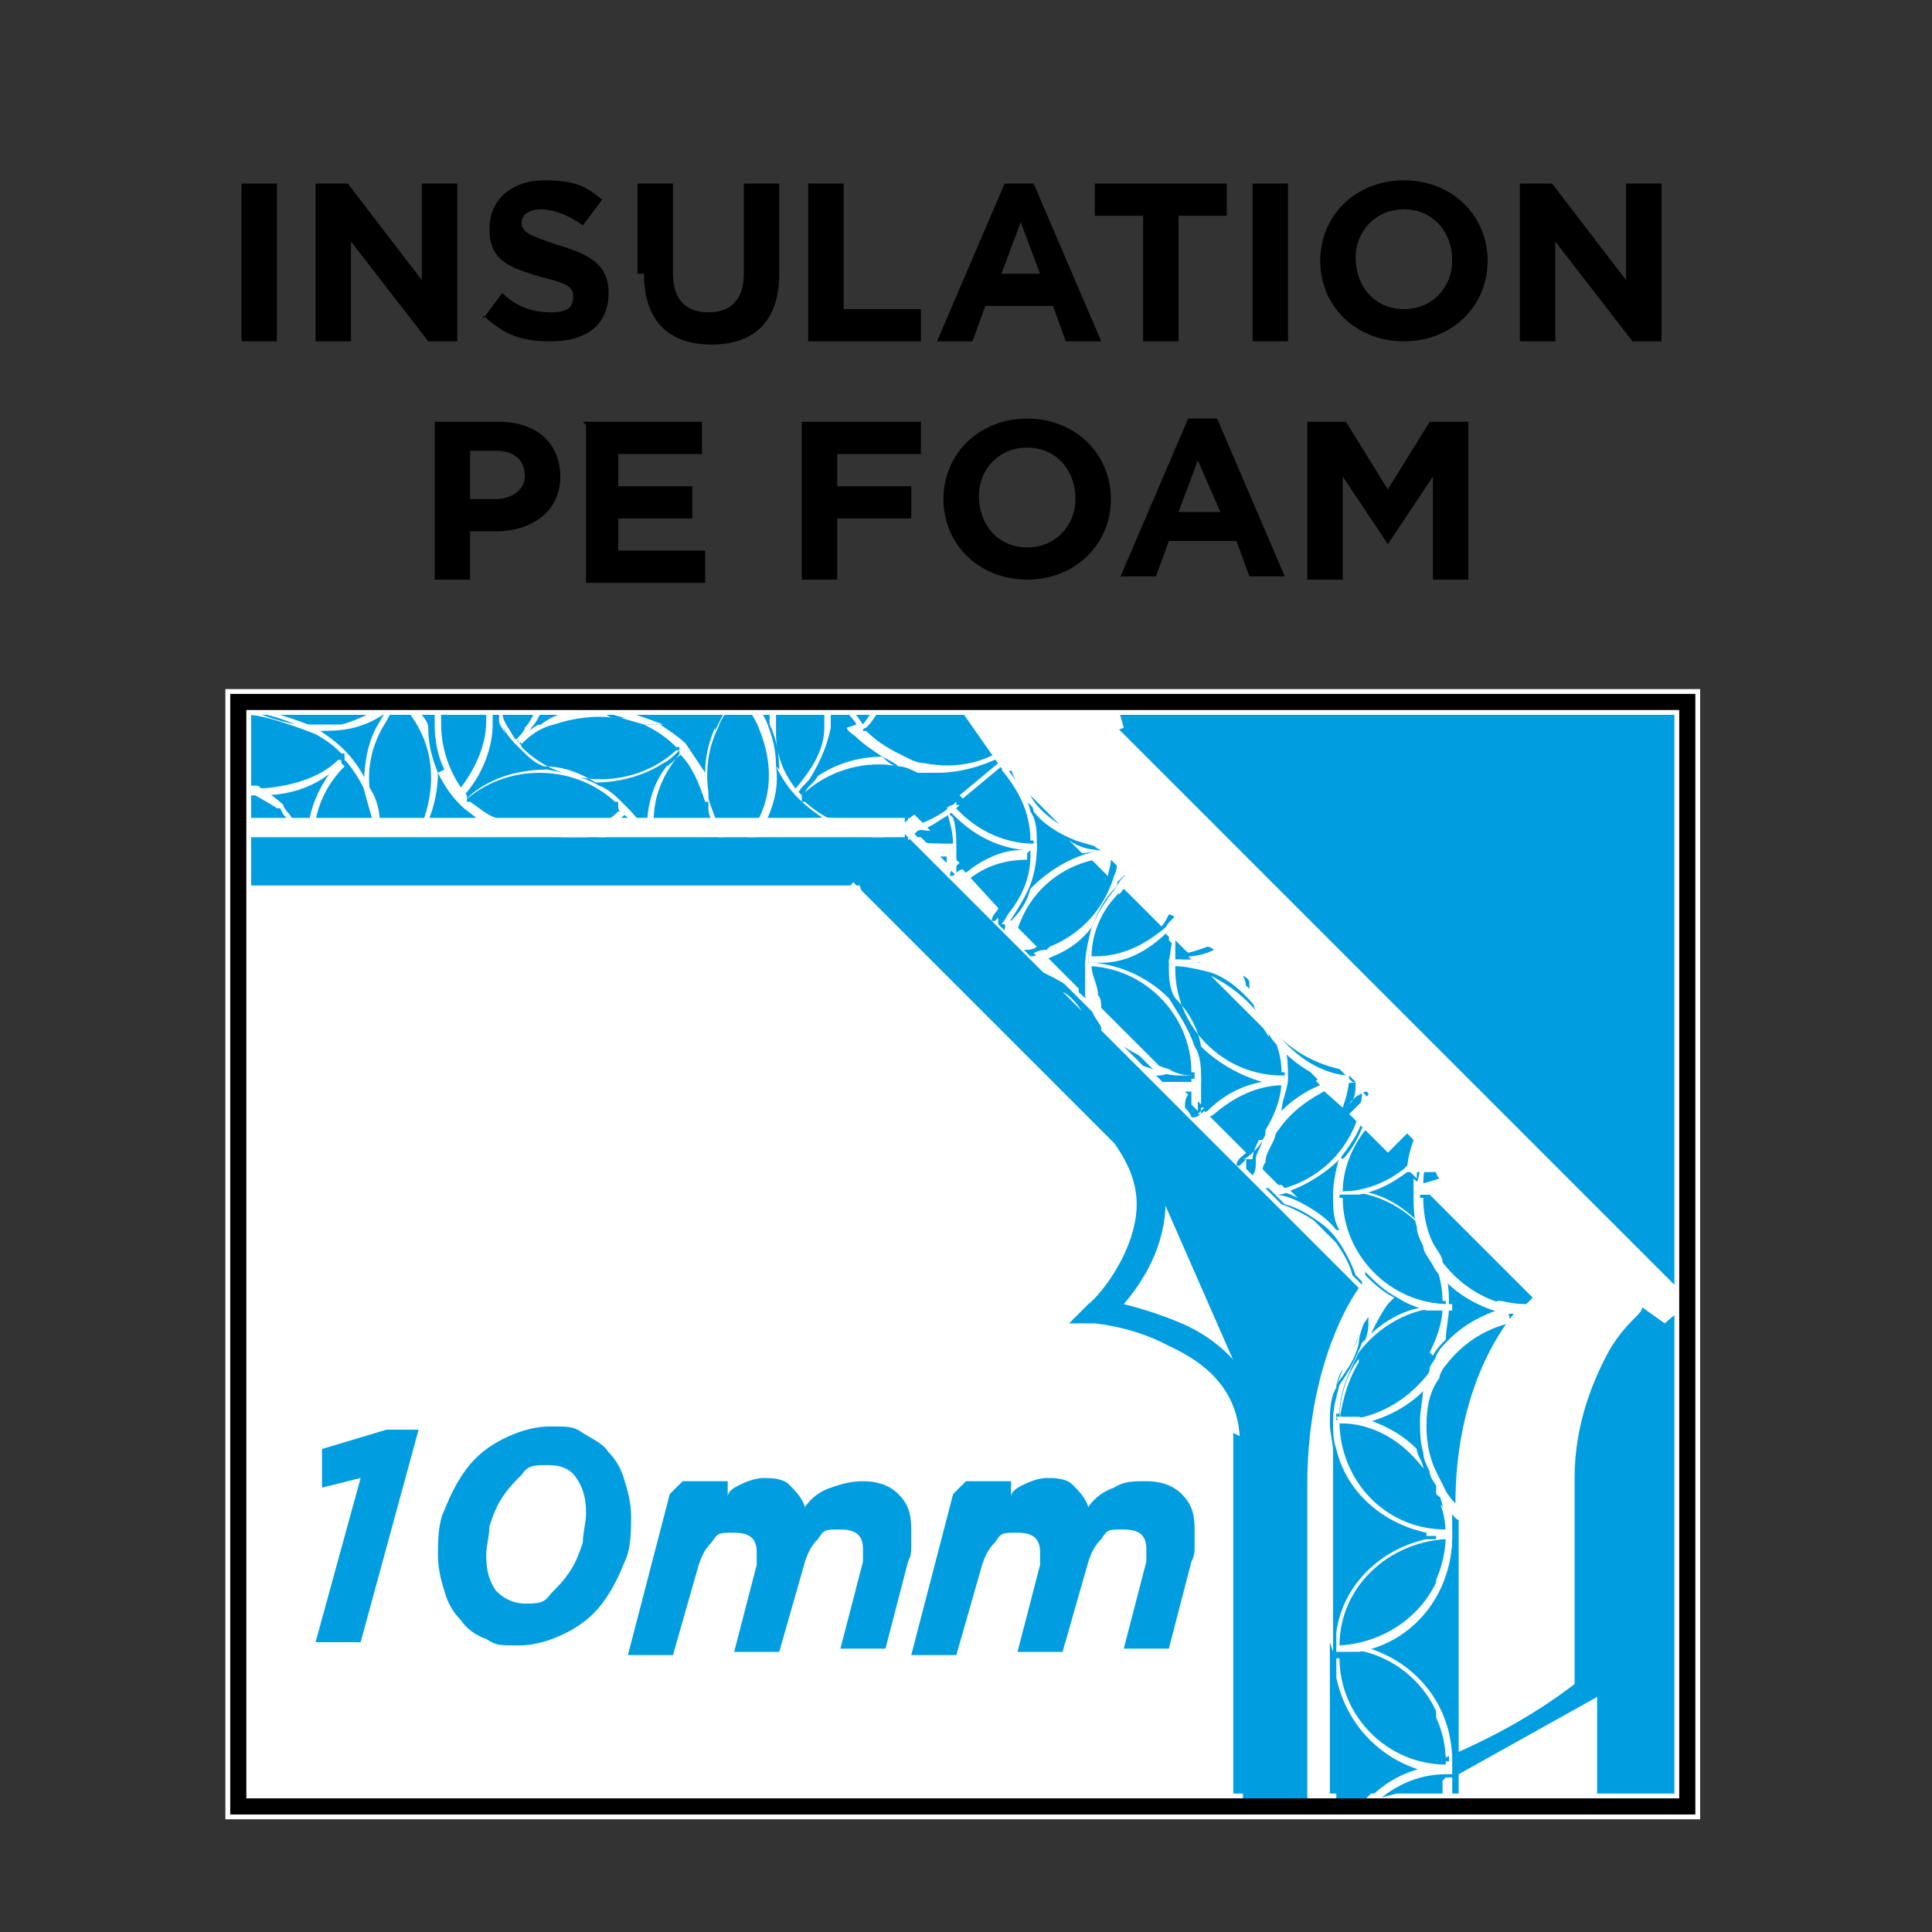 <?xml version="1.0" encoding="UTF-8"?>
<svg xmlns="http://www.w3.org/2000/svg" xmlns:xlink="http://www.w3.org/1999/xlink" version="1.1" viewBox="0 0 60 60">
  <rect x="0" y="0" width="60" height="60" fill="#333333" stroke="none"/>
  <defs>
    <style>
      .cls-1, .cls-2, .cls-3 {
        fill: none;
      }

      .cls-4 {
        fill: #009ee0;
      }

      .cls-5 {
        clip-path: url(#clippath-1);
      }

      .cls-6 {
        fill: #fff;
      }

      .cls-2 {
        stroke: #000;
        stroke-miterlimit: 10;
        stroke-width: .5px;
      }

      .cls-3 {
        stroke: #fff;
        stroke-width: .8px;
      }

      .cls-7 {
        clip-path: url(#clippath);
      }
    </style>
    <clipPath id="clippath">
      <rect class="cls-1" x="3.8" y="2.4" width="52.5" height="55.3"/>
    </clipPath>
    <clipPath id="clippath-1">
      <rect class="cls-1" x="3.8" y="2.4" width="52.5" height="55.3"/>
    </clipPath>
  </defs>
  <!-- Generator: Adobe Illustrator 28.7.5, SVG Export Plug-In . SVG Version: 1.2.0 Build 176)  -->
  <g>
    <g id="Livello_1">
      <g>
        <rect class="cls-4" x="7.4" y="21.8" width="45" height="34.3"/>
        <rect class="cls-3" x="7.4" y="21.8" width="45" height="34.3"/>
        <g class="cls-7">
          <path class="cls-6" d="M44.1,36c-.1.1-.2.2-.4.3l.3.3c0-.2,0-.4.1-.6"/>
          <path class="cls-6" d="M51.7,41.1c0,0,0,0,0,0l.8-.7-17.8-17.8c-1.2.3-2.3.7-3.3,1.3.1.3.3.6.4.9l.9.9c.4.2.8.4,1.2.5,0,0,.2.2.3.2-.4,0-.7-.1-1-.3l.4.4c.2,0,.4-.1.6-.1,0,0,.1.1.2.2-.2,0-.4,0-.6.1l.6.6c0-.2.1-.4.1-.6,0,0,.1.1.2.2,0,.2,0,.4-.2.6h0c.1,0,.3-.2.4-.3,0,0,.1,0,.2.1-.2.1-.3.2-.4.4l1.2,1.2c.2-.1.3-.3.4-.5,0,0,.1,0,.2.1,0,0,0,0,0,0-.1.2-.2.5-.2.7l.4.4c.3,0,.5-.1.8-.2,0,0,.1,0,.2.1-.2.1-.5.2-.8.2l.2.2c.6.2,1.2.5,1.6.9,0-.2,0-.3-.1-.5,0,0,.2.1.2.2,0,.3.1.5.3.7,0,.2.2.4.3.6.5.7,1.3,1.2,2.2,1.4,0,0,.2.2.2.2,0,0,0,0,0,0-.3,0-.7,0-1,.2l.9.8c.1-.3.2-.6.2-1,0,0,.1.1.2.2,0,.3,0,.5-.2.7.1-.2.3-.3.5-.4,0,0,.1,0,.1.1-.2.2-.4.4-.6.6l1.2,1.2c.2-.2.4-.4.6-.6,0,0,0,0,0,0,0,0,.1.1.2.2-.1.3-.2.6-.2,1h0c.3,0,.6,0,.9,0,0,0,0,.1.1.2-.3.1-.6.2-.9.2l3.2,3.2s0,0-.2.2c0,0,0,0,0,0,0,0,0,.1-.1.2,0,0,0,0,0,0,0,0-.1,0-.2,0-.7.8-1.9,2.8-1.9,6,.1.1.3.2.4.3,0,0,0,.1,0,.2h0c-.1,0-.3-.2-.4-.3v8.1c1.5-.6,3-1.4,4.3-2.4v-6.4c0-1.7.6-3.1,1.1-4,.3-.5.6-.8.8-1,.1-.1.2-.2.2-.3"/>
          <path class="cls-6" d="M41.7,33.5c-.7-.1-1.3-.5-1.8-1l1.2,1.2c.2,0,.4-.2.6-.2"/>
          <path class="cls-6" d="M36.5,28.7c0,0-.2.2-.3.3l.2.2c0-.1,0-.3.1-.4"/>
          <path class="cls-6" d="M39.4,32.1c-.1-.2-.2-.4-.3-.6-.4-.5-.9-.9-1.5-1.2l1.9,1.9s0,0,0-.1"/>
          <path class="cls-4" d="M39.2,35.4c0,0,0-.1.1-.2.3-.5.4-1,.5-1.6-.8,0-1.6.4-2.2.9l1.3,1.3c.1-.1.2-.2.3-.4"/>
          <path class="cls-4" d="M36.7,33.7l.4.4c0-.1,0-.3,0-.4-.1,0-.3,0-.4,0"/>
          <path class="cls-4" d="M43.9,37.1c0-.2,0-.3,0-.5l-.3-.3c-.4.3-.9.6-1.5.7.7.1,1.4.5,1.8,1,0-.3-.1-.6-.1-1"/>
          <path class="cls-4" d="M43.3,40.3h0s-.2.2-.2.2c0,0-.3.4-.6,1.1.5-.5,1.1-.8,1.7-.9-.3,0-.6-.2-.9-.4"/>
          <path class="cls-4" d="M40.9,37.9l.7.7c-.2-.3-.4-.5-.7-.7"/>
          <path class="cls-4" d="M41.5,38.2c-.1-.3-.2-.7-.2-1.1s0-.8.2-1.2c-.4.5-1,.8-1.6,1l.4.4c.5.2.9.5,1.2.9"/>
          <path class="cls-4" d="M44.3,38.6c-.6-.8-1.6-1.4-2.7-1.4,0,1.8,1.5,3.3,3.3,3.3,0-.5-.1-.9-.3-1.3-.1-.2-.2-.4-.3-.6"/>
          <polygon class="cls-4" points="36.6 33.5 36.6 33.5 36.6 33.5 36.6 33.5"/>
          <path class="cls-4" d="M30.2,27.2l1.1,1.2c.4-.5.6-1.1.7-1.8-.7,0-1.3.3-1.8.6"/>
          <path class="cls-4" d="M36.2,30c0-.3,0-.6.1-.9l-.2-.2c-.6.5-1.3.9-2.1,1,.9,0,1.7.5,2.3,1.1,0-.3-.2-.7-.2-1"/>
          <path class="cls-4" d="M29.6,25.3c0,.3.1.6.1,1s0,.2,0,.4l.4.4c.5-.4,1.1-.6,1.7-.7-.9,0-1.6-.5-2.2-1.1"/>
          <path class="cls-4" d="M33.9,28.8c-.3.4-.8.7-1.2.9l1.1,1.1c0-.2,0-.5,0-.7,0-.4,0-.8.2-1.2"/>
          <path class="cls-4" d="M37.3,34.3h.1c.5-.3,1-.6,1.7-.7-.7-.2-1.4-.5-1.9-1.1,0,.3.2.7.2,1s0,.5,0,.8"/>
          <path class="cls-4" d="M39.8,34.5c.3-.4.8-.6,1.2-.8l-1.2-1.2s0,0,0,0c0,.3.1.6.1,1s0,.7-.2,1"/>
          <path class="cls-4" d="M33.9,30.1c0,.3,0,.6.2.9l2.2,2.2c.3,0,.6.2.9.2,0-1.8-1.5-3.3-3.3-3.3"/>
          <path class="cls-4" d="M37.6,30.3c-.4-.1-.8-.2-1.2-.2,0,1.8,1.5,3.3,3.3,3.3,0-.4-.1-.8-.3-1.2l-1.9-1.9Z"/>
          <path class="cls-4" d="M44.7,42.2c0,.1-.2.3-.2.4-.2.5-.4,1-.4,1.5,0,.5.1,1,.3,1.4,0,.2.2.4.3.6.2.2.3.4.5.6,0-3.2,1.2-5.2,1.9-6-1,0-1.9.6-2.5,1.4"/>
          <path class="cls-4" d="M41.6,51.1c1.8,0,3.2-1.5,3.3-3.3-1.8,0-3.2,1.5-3.3,3.3"/>
          <path class="cls-4" d="M45,46.7c0,.3.1.6.1,1,0,1.7-1.2,3.2-2.9,3.6,1.7.3,2.9,1.8,2.9,3.6s0,.3,0,.4c0,0,.2,0,.2,0v-8.1c-.1,0-.2-.2-.3-.3"/>
          <path class="cls-4" d="M37.3,30l-.2-.2c-.1,0-.3,0-.4,0,.2,0,.4,0,.6.1"/>
          <path class="cls-4" d="M36.9,29.6l-.4-.4c0,.1,0,.3,0,.5.2,0,.3,0,.5,0"/>
          <path class="cls-4" d="M39.6,35.1c0,0,0,.1-.1.2-.1.2-.2.5-.3.8l.7.7c1-.3,1.9-1.1,2.2-2l-.9-.8c-.7.2-1.2.7-1.6,1.3"/>
          <path class="cls-4" d="M44.2,54.8c-1.4-.3-2.5-1.5-2.7-2.9v4.2c.3,0,.5,0,.8-.1.5-.6,1.1-1,1.9-1.2"/>
          <path class="cls-4" d="M44.2,36.9h0c0,0,0,0,0,0,0,0,0,0,.1,0"/>
          <path class="cls-4" d="M42.6,55.9c.8-.2,1.5-.4,2.3-.6,0-.1,0-.3,0-.4-.9,0-1.7.4-2.3,1"/>
          <path class="cls-4" d="M43.5,36.2l-1.2-1.2c-.4.5-.7,1.2-.7,1.9.7,0,1.4-.3,1.9-.7"/>
          <path class="cls-4" d="M31.6,28.6l.9.9c1-.4,1.7-1.2,2-2.2l-.6-.6c-1,.3-1.9,1-2.3,1.9"/>
          <path class="cls-4" d="M32,26.2c0-.8-.4-1.6-.9-2.2-.6.3-1.1.6-1.6,1,.6.7,1.5,1.2,2.5,1.2"/>
          <path class="cls-4" d="M32.9,25.6l-.9-.9c.2.4.6.7.9.9"/>
          <path class="cls-4" d="M32.2,26.3c0,.5,0,.9-.3,1.4.5-.5,1.1-.9,1.8-1.1l-.4-.4c-.5-.2-.9-.5-1.3-.9.1.3.2.7.2,1.1"/>
          <path class="cls-4" d="M29.5,26.2c0-.4,0-.7-.2-1-.2.2-.4.3-.6.5l.5.5c.1,0,.2,0,.3,0"/>
          <path class="cls-4" d="M34.7,27.4h0s0,0,0,0c0,0,0,0,0,0"/>
          <path class="cls-4" d="M36.1,28.8l-1.2-1.2c-.5.6-.9,1.3-1,2.1.8,0,1.6-.4,2.2-.9"/>
          <path class="cls-4" d="M42.4,40.3l-14.3-14.3c-.5.4-1,.9-1.5,1.4l8.1,8.1c0-.1-.2-.2-.3-.4l.5-.5c.7.7,1.1,1.5,1.2,2.3l2.5,5.7h0c.4.7.7,1.4.7,2.3h-.7c0-.1,0-.2,0-.3v11.6c.2,0,.5,0,.7,0,.5,0,1,0,1.5,0v-9.8c0-3.3,1.2-5.4,1.6-6.1"/>
          <path class="cls-4" d="M44.4,38.5c.1.2.2.4.3.6.6.8,1.6,1.4,2.7,1.4.1-.1.2-.2.2-.2l-3.2-3.2c0,0-.2,0-.3,0,0,.5.1,1,.3,1.4"/>
          <path class="cls-4" d="M44.3,47.7c-1.3-.3-2.4-1.3-2.8-2.6,0,.4,0,.9,0,1.3,0,.9,0,2.4,0,4.2.3-1.4,1.4-2.6,2.8-2.9"/>
          <path class="cls-4" d="M44,45.1c0-.3-.1-.6-.1-1s0-.7.1-1c-.5.5-1.1.8-1.8,1,.7.1,1.3.5,1.8,1"/>
          <path class="cls-4" d="M45,41.6c.5-.5,1.1-.8,1.8-1-.7-.2-1.3-.5-1.8-1,0,.3.1.6.1,1s0,.7-.1,1"/>
          <path class="cls-4" d="M41.6,44.3c0,0,0,.1,0,.2.1,1.7,1.5,3.1,3.3,3.2,0-.5-.1-.9-.3-1.3-.1-.2-.2-.4-.3-.6-.6-.8-1.5-1.4-2.6-1.4"/>
          <path class="cls-4" d="M44.9,54.7c0-1.8-1.5-3.3-3.3-3.3,0,1.8,1.5,3.3,3.3,3.3"/>
          <path class="cls-4" d="M42.2,42.2c-.2.5-.4,1.1-.6,1.8,1.1,0,2-.6,2.6-1.5,0-.1.1-.3.2-.4.2-.4.3-.9.4-1.4-1.1,0-2.1.6-2.7,1.4"/>
          <path class="cls-6" d="M41.4,51.3c0-.2,0-.4,0-.7,0-1.8,0-3.3,0-4.2,0-.5,0-.9,0-1.3,0-.3-.1-.6-.1-.9s0-.8.2-1.1c0,0,0,0,0,0,0-.2.1-.4.2-.6.2-.3.4-.7.5-1.1.1-.2.2-.4.3-.5,0,.3,0,.6-.2.9,0,0,.1-.1.2-.2.3-.7.6-1.1.6-1.1l.2-.2h0c-.4-.2-.7-.5-1-.8,0,.1,0,.3,0,.4l-.3-.3c-.1-.4-.3-.7-.5-1l-.7-.7c-.3-.2-.7-.4-1-.5l-.3-.3-.2-.2c.1,0,.3,0,.4-.1l-.7-.7c0,.1,0,.3-.1.4l-.2-.2c0,0,0-.2,0-.3,0,0-.1.1-.2.2h-.1c0-.2.2-.3.3-.4l-1.3-1.3c0,0-.2.2-.3.2h-.1c0-.1-.2-.3-.2-.3,0-.1,0-.3.1-.4l-.4-.4c-.1,0-.3,0-.4,0l-.2-.2c.1,0,.3,0,.4-.1-.3,0-.5-.1-.8-.2l-.6-.6c.3.2.7.4,1.1.6l-2.2-2.2c0,.1,0,.3.1.4,0,.2.2.4.3.6,0,0,0,0,0,.1l-.6-.6h0c-.2-.3-.4-.5-.6-.6l-.6-.6c.4.2.8.4,1.1.7,0,0,0-.2,0-.2l-1.1-1.1c-.1,0-.2.1-.4.1l-.2-.2c.1,0,.3,0,.4-.1l-.9-.9c0,.1-.1.2-.1.4l-.2-.2c0,0,0-.1,0-.2,0,0,0,0-.1.1h-.1c0-.2.2-.3.2-.4l-1.1-1.2c-.1,0-.2.1-.3.2h-.1c0-.2.2-.3.3-.4l-.4-.4c0,.1,0,.3,0,.4l-.2-.2c0-.1,0-.3,0-.4-.1,0-.3,0-.4,0l-.2-.2c0,0,.2,0,.3,0-.1,0-.3,0-.4,0l-.3-.3c.2,0,.4.1.7.1l-.5-.5c-.2.1-.3.3-.5.4l14.3,14.3c-.5.7-1.6,2.8-1.6,6.1v9.8c.2,0,.4,0,.7,0v-4.2c0-.2,0-.4,0-.7"/>
          <path class="cls-6" d="M40,36.9c-.1,0-.2,0-.4.1.3,0,.5.1.7.2l-.4-.4Z"/>
          <path class="cls-6" d="M37.2,34.6c0,0,.1-.1.2-.2h-.1s0,0,0,.2"/>
          <path class="cls-6" d="M41.6,44.3c0,0,0,.1,0,.2,0,0,0,0,0-.2,0,0,0,0,0,0"/>
          <path class="cls-6" d="M42.2,42.2c-.4.5-.6,1.2-.6,1.9,0,0,0,0,0,0,.1-.7.3-1.3.6-1.8"/>
          <path class="cls-6" d="M34.8,40.6c.5,0,1.2.3,1.8.6.7.3,1.4.8,1.9,1.5h0c0,0-2.5-5.7-2.5-5.7,0,.1,0,.3,0,.4,0,1.4-.7,2.5-1.3,3.2"/>
          <path class="cls-6" d="M38.5,44.6c-.1-1.5-1.1-2.3-2.2-2.8-1.1-.6-2.3-.7-2.3-.7h-.8c0,0,.6-.6.6-.6.4-.3,1.5-1.7,1.5-3.1,0-.6-.2-1.2-.7-1.9l-8.1-8.1c-2.8,3.1-4.6,7.1-4.6,11.6,0,9.2,7.3,16.7,16.4,17.1v-11.6Z"/>
          <path class="cls-4" d="M33.9,40.5l-.6.5h.8c0,0,1.1.2,2.3.7,1.1.5,2,1.4,2.2,2.8,0,.1,0,.2,0,.3h.7c0-.9-.3-1.6-.7-2.2-.5-.7-1.2-1.2-1.9-1.5-.7-.3-1.4-.5-1.8-.6.6-.7,1.3-1.8,1.3-3.2,0-.1,0-.3,0-.4,0-.8-.4-1.5-1.2-2.3l-.5.5c.1.1.2.2.3.4.5.6.7,1.3.7,1.9,0,1.4-1.1,2.8-1.5,3.1"/>
          <path class="cls-6" d="M44.9,54.9s0,0,0,0c-.3,0-.5,0-.7,0-.8.2-1.4.6-1.9,1.2.1,0,.2,0,.3,0,.6-.6,1.4-1,2.3-1"/>
          <path class="cls-6" d="M42.2,51.2c-.2,0-.4,0-.6,0,0,0,0,0,0,0,1.8,0,3.3,1.5,3.3,3.3,0,0,0,0,.1,0v.2s0,0-.1,0c0,0,0,0,0,0,0,.1,0,.3,0,.4,0,0,.1,0,.2,0,0-.1,0-.3,0-.4,0-1.8-1.2-3.2-2.9-3.6"/>
          <path class="cls-6" d="M41.5,51.1s0,0,.1,0c0-1.8,1.5-3.2,3.3-3.3,0,0,0,0,0,0-.2,0-.4,0-.6,0-1.4.3-2.6,1.4-2.8,2.9,0,.2,0,.4,0,.7s0,.4,0,.7c.3,1.4,1.3,2.5,2.7,2.9.2,0,.5,0,.7,0,0,0,0,0,.1,0v-.2s0,0-.1,0c-1.8,0-3.3-1.5-3.3-3.3,0,0,0,0,0,0,0,0,0,0-.1,0v-.2Z"/>
          <path class="cls-6" d="M44.9,47.6s0,0,.1,0h0v.2s0,0-.1,0c0,0,0,0,0,0,0,1.8-1.5,3.2-3.3,3.3,0,0,0,0-.1,0v.2s0,0,.1,0c.2,0,.4,0,.6,0,1.7-.3,2.9-1.8,2.9-3.6s0-.7-.1-1c-.1-.1-.3-.3-.4-.5.2.4.3.9.3,1.3"/>
          <path class="cls-6" d="M41.6,44.2s0,0,0,0c0,0,0,0,0,0,1.1,0,2,.6,2.6,1.4,0-.2-.2-.4-.2-.6-.5-.5-1.1-.8-1.8-1-.2,0-.4,0-.7,0"/>
          <path class="cls-6" d="M44.3,47.7c.2,0,.4,0,.6,0,0,0,0,0,.1,0h0v-.2s0,0-.1,0c-1.8,0-3.2-1.4-3.3-3.2,0,0,0-.1,0-.2s0,0,0,0c0,0,0,0-.1,0v-.2s0,0,.1,0c0-.7.3-1.3.6-1.9.6-.8,1.6-1.4,2.7-1.4,0,0,0,0,0,0-.2,0-.4,0-.7,0-.7.1-1.3.5-1.7.9,0,0-.1.1-.2.2-.2.5-.4.9-.7,1.3-.1.4-.2.7-.2,1.1s0,.6.1.9c.3,1.3,1.4,2.3,2.8,2.6"/>
          <path class="cls-6" d="M44.3,38.6c0-.2-.2-.4-.2-.6-.5-.5-1.1-.9-1.8-1-.2,0-.4,0-.6,0,0,0,0,0,0,0,1.1,0,2.1.6,2.7,1.4"/>
          <path class="cls-6" d="M41.7,44s0,0,0,0c0,0,0,0-.1,0v.2s0,0,.1,0c.2,0,.4,0,.7,0,.7-.2,1.3-.5,1.8-1,0-.2.1-.4.2-.6-.6.8-1.5,1.4-2.6,1.5"/>
          <path class="cls-6" d="M44.5,42.1c.1-.2.3-.4.4-.5,0-.3.1-.7.1-1s0-.7-.1-1c-.1-.1-.3-.3-.4-.5.2.4.3.9.3,1.3,0,0,0,0,.1,0h0v.2s0,0-.1,0c0,0,0,0,0,0,0,.5-.2,1-.4,1.4"/>
          <path class="cls-6" d="M41.6,35.9c-.1.4-.2.8-.2,1.2s0,.8.2,1.1c.3.4.6.8.8,1.3.3.3.6.6,1,.8.3.2.6.3.9.4.2,0,.4,0,.7,0,0,0,0,0,.1,0v-.2h0s0,0-.1,0c-1.8,0-3.3-1.5-3.3-3.3,0,0,0,0,0,0,0,0,0,0-.1,0v-.2s0,0,.1,0c0-.7.3-1.4.7-1.9.2-.2.4-.4.6-.6,0,0,0,0-.1-.1-.2.1-.3.3-.5.4-.2.5-.4.9-.7,1.2"/>
          <path class="cls-6" d="M41.5,36.9v.2s0,0,.1,0c.2,0,.4,0,.6,0,.6-.1,1.1-.4,1.5-.7.1-.1.3-.2.4-.3,0-.1,0-.2.1-.4,0,0,0,0,0,0-.2.2-.4.4-.6.6-.5.4-1.2.7-1.9.7,0,0,0,0-.1,0"/>
          <path class="cls-6" d="M46.8,40.6c-.7.2-1.3.5-1.8,1-.2.2-.3.3-.4.5,0,.1-.2.3-.2.4,0,.2-.2.4-.2.6,0,.3-.1.7-.1,1s0,.7.1,1c0,.2.1.4.2.6,0,.2.2.4.3.6.1.2.2.3.4.5.1.1.2.2.3.3.1.1.3.2.4.3h0c0,0,0-.2,0-.2-.2,0-.3-.2-.4-.3-.2-.2-.4-.4-.5-.6-.1-.2-.2-.4-.3-.6-.2-.4-.3-.9-.3-1.4,0-.6.1-1.1.4-1.5,0-.1.1-.3.2-.4.6-.8,1.5-1.3,2.5-1.4,0,0,.1,0,.2,0,0,0,0,0,0,0-.2,0-.4,0-.7,0"/>
          <path class="cls-6" d="M43.9,36.6c0,.1,0,.3,0,.5,0,.3,0,.7.1,1,0,.2.1.4.2.6,0,.2.2.4.3.6.1.2.2.3.4.5.5.5,1.1.8,1.8,1,.2,0,.4,0,.7,0,0,0,0-.1.1-.2,0,0,0,0,0,0-1.1,0-2.1-.6-2.7-1.4,0-.2-.2-.4-.3-.6-.2-.4-.3-.9-.3-1.4,0,0,0,0-.1,0v-.2s0,0,.1,0c0,0,0,0,0-.1,0-.3,0-.7.2-1,0,0-.1-.1-.2-.2,0,.1,0,.2-.1.4,0,.2,0,.4-.1.6"/>
          <path class="cls-6" d="M44,36.9v.2s0,0,.1,0c.1,0,.2,0,.3,0,.3,0,.6,0,.9-.2,0,0,0-.1-.1-.2-.3.1-.6.2-.9.2,0,0,0,0-.1,0,0,0,0,0-.1,0"/>
          <path class="cls-6" d="M39.8,33.6c-.2,0-.4,0-.6,0-.6.1-1.2.4-1.7.9,0,0-.2.1-.2.2,0,0,0,0,0,0h.1c0,0,.2,0,.3-.1.6-.5,1.3-.9,2.2-.9,0,0,0,0,0,0"/>
          <path class="cls-6" d="M39.2,35.4c0,.1-.2.3-.3.4,0,0-.2.2-.3.2h.1c0,0,.1,0,.2,0,0-.2.1-.4.2-.6"/>
          <path class="cls-6" d="M36.4,29.9s0,0,0,0c0,0,0,0,0,.1.4,0,.8.1,1.2.2.6.2,1.1.7,1.5,1.2,0-.2-.2-.4-.2-.6-.4-.4-1-.8-1.6-.9-.2,0-.4,0-.6-.1,0,0-.2,0-.3,0"/>
          <path class="cls-6" d="M39.3,35.2c.1-.2.3-.5.5-.7,0-.3.2-.7.2-1s0-.7-.1-1c-.1-.1-.3-.3-.4-.5,0,0,0,0,0,.1.2.4.3.8.3,1.2,0,0,0,0,.1,0v.2s0,0-.1,0c0,0,0,0,0,0,0,.6-.2,1.1-.5,1.6"/>
          <path class="cls-6" d="M36.4,29.1c0,.3-.1.6-.1.9s0,.7.2,1c.4.4.7.9.8,1.5.5.5,1.2.9,1.9,1.1.2,0,.4,0,.6,0,0,0,0,0,.1,0v-.2s0,0-.1,0c-1.8,0-3.3-1.5-3.3-3.3,0,0,0,0,0-.1s0,0,0,0c0,0,0,0-.1,0h0v-.2s0,0,.1,0c0-.2,0-.3,0-.5,0-.2.1-.5.2-.7,0,0,0,0,0,0,0,0-.1.2-.2.2,0,.1,0,.3-.1.4"/>
          <path class="cls-6" d="M36.3,29.7v.2h0s0,0,.1,0c0,0,.2,0,.3,0,.1,0,.3,0,.4,0,.3,0,.5-.1.8-.2,0,0-.1,0-.2-.1-.2.1-.5.2-.8.2-.2,0-.3,0-.5,0,0,0,0,0-.1,0"/>
          <path class="cls-6" d="M42.5,40.8c0,.2-.2.3-.3.5,0,.4-.3.8-.5,1.1,0,.2-.1.4-.2.6,0,0,0,0,0,0,.3-.4.6-.8.7-1.3,0-.3.2-.6.2-.9"/>
          <path class="cls-6" d="M41.5,38.2c-.3-.4-.8-.7-1.2-.9-.2-.1-.5-.2-.7-.2,0,0,0,0,0,0l.3.3c.4.1.7.3,1,.5.3.2.5.4.7.7.2.3.4.7.5,1l.3.3c0-.1,0-.3,0-.4-.2-.5-.4-1-.8-1.3"/>
          <path class="cls-6" d="M41,33.7c-.5.2-.9.5-1.2.8-.2.2-.4.4-.5.7,0,0,0,.1-.1.2,0,.2-.2.4-.2.6,0,0,0,.2,0,.3l.2.2c0-.1,0-.3.1-.4,0-.3.2-.5.3-.8,0,0,0-.1.1-.2.4-.6,1-1,1.6-1.3.3-.1.6-.2,1-.2,0,0,0,0,0,0-.1,0-.3,0-.4,0-.2,0-.4.1-.6.2"/>
          <path class="cls-6" d="M39.8,36.8c-.1,0-.3,0-.4.1l.2.2s0,0,0,0c.1,0,.3,0,.4-.1.6-.2,1.2-.6,1.6-1,.3-.4.6-.8.7-1.2,0-.2.1-.5.2-.7,0,0-.1-.1-.2-.2,0,.3-.1.7-.2,1-.4,1-1.2,1.7-2.2,2"/>
          <path class="cls-6" d="M39.4,32.1c.1.2.2.3.4.5,0,0,0,0,0,0,.5.5,1.1.9,1.8,1,.1,0,.3,0,.4,0,0,0-.2-.2-.2-.2-.9-.1-1.7-.7-2.2-1.4-.1-.2-.2-.4-.3-.6-.1-.2-.2-.5-.3-.7,0,0-.2-.1-.2-.2,0,.2,0,.3.1.5,0,.2.1.4.2.6,0,.2.2.4.3.6"/>
          <path class="cls-6" d="M32.7,30.2l.6.6c.2.2.4.4.6.6h0c0,0-.1-.3-.2-.4-.3-.3-.7-.6-1.1-.7"/>
          <path class="cls-6" d="M31.4,28.6c0,0,0,.1,0,.2l.2.2c0-.1,0-.2.1-.4.4-1,1.3-1.7,2.3-1.9.2,0,.4,0,.6-.1,0,0-.1-.1-.2-.2-.2,0-.4,0-.6.1-.7.2-1.3.6-1.8,1.1-.1.4-.3.7-.6,1"/>
          <path class="cls-6" d="M32.5,29.5c-.1,0-.2,0-.4.1l.2.2c.1,0,.2,0,.4-.1.5-.2.9-.5,1.2-.9.2-.5.4-.9.8-1.3,0,0,0,0,0-.1,0-.2.1-.4.2-.6,0,0-.1-.1-.2-.2,0,.2,0,.4-.1.6-.3,1-1,1.8-2,2.2"/>
          <path class="cls-6" d="M32.1,25.2c.3.4.8.7,1.3.9.3.1.7.2,1,.3,0,0-.2-.2-.3-.2-.4,0-.8-.3-1.2-.5-.4-.2-.7-.6-.9-.9-.2-.3-.3-.6-.4-.9,0,0-.1,0-.2,0,.3.4.6.8.7,1.3"/>
          <path class="cls-6" d="M37.2,33.6c-.2,0-.4,0-.6,0h0c-.1,0-.3,0-.4.1l.2.2c.1,0,.3,0,.4,0,.1,0,.3,0,.4,0,0,0,0,0,0,0"/>
          <path class="cls-6" d="M37.3,34.3c0-.2,0-.5,0-.8s0-.7-.2-1c-.2-.6-.5-1-.8-1.5-.6-.6-1.4-1-2.3-1.1,0,0-.2,0-.3,0,0,0,0,0,0,0,0,0,0,0,0,.1,1.8,0,3.3,1.5,3.3,3.3,0,0,0,0,.1,0v.2s0,0-.1,0c0,0,0,0,0,0,0,.1,0,.3,0,.4,0,.1,0,.3,0,.4l.2.2s0,0,0,0c0-.1,0-.2,0-.3"/>
          <path class="cls-6" d="M33.9,28.8c-.1.4-.2.8-.2,1.2s0,.5,0,.7c0,0,0,.2,0,.2,0,.2.1.4.2.5l.6.6s0,0,0-.1c-.1-.2-.2-.4-.3-.6,0-.1,0-.3-.1-.4,0-.3-.2-.6-.2-.9,0,0,0,0,0-.1s0,0,0,0c0,0,0,0-.1,0v-.2s0,0,.1,0c0-.8.4-1.6,1-2.1.1-.1.3-.3.4-.4,0,0-.1,0-.2-.1-.2.1-.3.2-.4.4,0,0,0,0,0,0-.3.4-.6.8-.8,1.3"/>
          <path class="cls-6" d="M37.2,33.6s0,0,.1,0v-.2s0,0-.1,0c-.3,0-.6,0-.9-.2-.4-.1-.7-.3-1.1-.6l.6.6c.2.1.5.2.8.2h0c.2,0,.4,0,.6,0"/>
          <path class="cls-6" d="M33.8,29.7v.2s0,0,.1,0c0,0,.2,0,.3,0,.8,0,1.5-.4,2.1-1,0,0,.2-.2.3-.3,0,0,.1-.1.2-.2,0,0-.1,0-.2-.1-.1.2-.3.3-.4.5-.6.5-1.3.9-2.2.9,0,0,0,0-.1,0"/>
          <path class="cls-6" d="M29.5,26.4c0,0-.2,0-.3,0-.1,0-.2,0-.3,0l.2.2c.1,0,.2,0,.4,0,0,0,0-.1,0-.2"/>
          <path class="cls-6" d="M29.6,26.2v.2s0,0-.1,0c0,0,0,.1,0,.2,0,.1,0,.3,0,.4l.2.2c0-.1,0-.3,0-.4,0-.1,0-.2,0-.4,0-.3,0-.7-.1-1,0,0-.1-.1-.2-.2,0,0,0,0,0,0,.1.3.2.7.2,1,0,0,0,0,.1,0"/>
          <path class="cls-6" d="M29.5,26.4s0,0,.1,0v-.2s0,0-.1,0c-.1,0-.2,0-.3,0-.2,0-.5,0-.7-.1l.3.3c.1,0,.3,0,.4,0,0,0,.2,0,.3,0"/>
          <path class="cls-6" d="M32,26.4c0,0-.2,0-.3,0-.6,0-1.2.3-1.7.7,0,0-.2.1-.3.2h.1c0,0,.2,0,.3,0,.5-.4,1.1-.6,1.8-.6,0,0,0-.1,0-.2"/>
          <path class="cls-6" d="M32.1,26.2v.2h0s0,0-.1,0c0,0,0,.1,0,.2,0,.7-.3,1.3-.7,1.8,0,0-.1.2-.2.3h.1c0,.1,0,0,.1,0,.2-.3.4-.6.6-1,.2-.4.3-.9.3-1.4s0-.8-.2-1.1c-.1-.5-.4-.9-.7-1.3,0,0-.1,0-.2,0,.5.6.9,1.3.9,2.2,0,0,0,0,.1,0"/>
          <path class="cls-6" d="M31.8,26.4c0,0,.2,0,.3,0,0,0,0,0,.1,0h0v-.2s0,0-.1,0c-1,0-1.9-.5-2.5-1.2,0,0-.1,0-.2.1,0,0,.1.1.2.2.6.6,1.3,1,2.2,1.1"/>
          <polygon class="cls-6" points="26.7 27.5 7.4 27.5 7.4 56.1 35.5 56.1 26.7 27.5"/>
        </g>
        <g>
          <path class="cls-4" d="M11.2,45.9l-1.2.3v-1.2s2-.6,2-.6h1l-1.8,6.6h-1.4l1.4-5.1Z"/>
          <path class="cls-4" d="M15.1,50.9c-.3-.1-.6-.3-.8-.6-.2-.2-.4-.5-.5-.9-.1-.3-.2-.7-.2-1.1s0-1,.2-1.4c.2-.5.4-.9.7-1.3.3-.4.7-.7,1.1-.9.4-.2.9-.4,1.5-.4s.7,0,1,.2.6.3.8.6c.2.2.4.5.5.9.1.3.2.7.2,1.1s0,1-.2,1.4c-.2.5-.4.9-.7,1.3-.3.4-.7.7-1.1.9-.4.2-.9.4-1.5.4s-.7,0-1-.2ZM17.1,49.5c.2-.2.4-.4.6-.7.2-.3.3-.6.4-.9,0-.3.1-.6.1-.9,0-.5-.1-.8-.3-1.1s-.5-.4-.9-.4-.6,0-.8.3c-.2.2-.4.4-.6.7-.2.3-.3.6-.4.9,0,.3-.1.6-.1.9,0,.5.1.8.3,1.1.2.2.5.4.9.4s.6,0,.8-.3Z"/>
          <path class="cls-4" d="M21.2,46h1.4v.5c0-.2.2-.3.4-.4.2-.1.5-.2.7-.2s.6,0,.8.2c.2.2.4.4.5.7.2-.3.5-.5.8-.6s.6-.2,1-.2.8.1,1.1.4c.3.3.4.6.4,1.1s0,.3,0,.5c0,.2,0,.3-.1.5l-.7,2.7h-1.4l.7-2.7c0,0,0-.1,0-.2,0,0,0-.2,0-.2,0-.4-.2-.6-.7-.6s-.5,0-.7.3c-.2.2-.3.4-.4.7l-.8,2.8h-1.4l.7-2.7c0,0,0-.1,0-.2,0,0,0-.2,0-.2,0-.4-.2-.6-.7-.6s-.5,0-.7.3c-.2.2-.3.4-.4.7l-.8,2.8h-1.4l1.3-5Z"/>
          <path class="cls-4" d="M30,46h1.4v.5c0-.2.2-.3.4-.4.2-.1.5-.2.7-.2s.6,0,.8.2c.2.2.4.4.5.7.2-.3.5-.5.8-.6.3-.2.6-.2,1-.2s.8.1,1.1.4c.3.3.4.6.4,1.1s0,.3,0,.5c0,.2,0,.3-.1.5l-.7,2.7h-1.4l.7-2.7c0,0,0-.1,0-.2s0-.2,0-.2c0-.4-.2-.6-.7-.6s-.5,0-.7.3c-.2.2-.3.4-.4.7l-.8,2.8h-1.4l.7-2.7c0,0,0-.1,0-.2,0,0,0-.2,0-.2,0-.4-.2-.6-.7-.6s-.5,0-.7.3c-.2.2-.3.4-.4.7l-.8,2.8h-1.4l1.3-5Z"/>
        </g>
        <g>
          <path d="M7.5,5.7h1.1v4.9h-1.1v-4.9Z"/>
          <path d="M9.8,5.7h1l2.3,3v-3h1.1v4.9h-.9l-2.4-3.1v3.1h-1.1v-4.9Z"/>
          <path d="M15,9.9l.6-.8c.4.4.9.6,1.5.6s.7-.2.7-.5h0c0-.3-.2-.4-1-.6-1-.3-1.6-.5-1.6-1.5h0c0-.9.7-1.5,1.7-1.5s1.3.2,1.8.6l-.6.8c-.4-.3-.9-.5-1.3-.5s-.6.2-.6.4h0c0,.3.2.4,1.1.7,1,.3,1.6.6,1.6,1.5h0c0,1-.7,1.5-1.8,1.5s-1.5-.3-2.1-.8Z"/>
          <path d="M19.8,8.5v-2.8h1.1v2.8c0,.8.4,1.2,1.1,1.2s1.1-.4,1.1-1.2v-2.8h1.1v2.8c0,1.5-.8,2.2-2.1,2.2s-2.1-.7-2.1-2.2Z"/>
          <path d="M25.1,5.7h1.1v3.9h2.4v1h-3.5v-4.9Z"/>
          <path d="M31.1,5.7h1l2.1,4.9h-1.1l-.4-1.1h-2.1l-.4,1.1h-1.1l2.1-4.9ZM32.3,8.5l-.6-1.6-.6,1.6h1.3Z"/>
          <path d="M35.5,6.7h-1.5v-1h4.1v1h-1.5v3.9h-1.1v-3.9Z"/>
          <path d="M38.9,5.7h1.1v4.9h-1.1v-4.9Z"/>
          <path d="M41,8.1h0c0-1.4,1.1-2.5,2.6-2.5s2.6,1.1,2.6,2.5h0c0,1.4-1.1,2.5-2.6,2.5s-2.6-1.1-2.6-2.5ZM45.1,8.1h0c0-.9-.6-1.6-1.5-1.6s-1.5.7-1.5,1.5h0c0,.9.6,1.6,1.5,1.6s1.5-.7,1.5-1.5Z"/>
          <path d="M47.2,5.7h1l2.3,3v-3h1.1v4.9h-.9l-2.4-3.1v3.1h-1.1v-4.9Z"/>
        </g>
        <g>
          <path d="M13.5,13.1h2c1.2,0,1.9.7,1.9,1.7h0c0,1.1-.9,1.7-2,1.7h-.8v1.5h-1.1v-4.9ZM15.4,15.5c.5,0,.9-.3.9-.7h0c0-.5-.3-.8-.9-.8h-.8v1.5h.9Z"/>
          <path d="M18.1,13.1h3.7v1h-2.6v1h2.3v1h-2.3v1h2.7v1h-3.7v-4.9Z"/>
          <path d="M24.9,13.1h3.7v1h-2.6v1h2.3v1h-2.3v1.9h-1.1v-4.9Z"/>
          <path d="M29.3,15.5h0c0-1.4,1.1-2.5,2.6-2.5s2.6,1.1,2.6,2.5h0c0,1.4-1.1,2.5-2.6,2.5s-2.6-1.1-2.6-2.5ZM33.4,15.5h0c0-.9-.6-1.6-1.5-1.6s-1.5.7-1.5,1.5h0c0,.9.6,1.6,1.5,1.6s1.5-.7,1.5-1.5Z"/>
          <path d="M36.8,13h1l2.1,4.9h-1.1l-.4-1.1h-2.1l-.4,1.1h-1.1l2.1-4.9ZM37.9,15.9l-.7-1.6-.6,1.6h1.3Z"/>
          <path d="M40.6,13.1h1.2l1.3,2.1,1.3-2.1h1.2v4.9h-1.1v-3.2l-1.4,2.1h0l-1.4-2.1v3.2h-1.1v-4.9Z"/>
        </g>
        <rect class="cls-6" x="7.4" y="25.4" width="20.7" height=".6"/>
        <polygon class="cls-6" points="28.2 26.1 28.7 25.6 28.2 25.4 28.2 26.1"/>
        <polygon class="cls-6" points="31.2 24 29.8 22 34.4 21.9 34.7 21.9 34.9 22.6 31.2 24"/>
        <g class="cls-5">
          <path class="cls-6" d="M27.9,23.8c-.2,0-.4-.2-.5-.3-.7,0-1.4.2-2,.6-.1.2-.3.3-.4.5,0,0,0,0,0,0,.8-.7,1.9-1,2.9-.8"/>
          <path class="cls-6" d="M24.1,23.8c.2.4.4.7.7,1,.3.3.6.5.9.7.5,0,1,.2,1.5.4.4,0,.8,0,1.2-.1.3,0,.6-.2.9-.4.2-.1.4-.3.5-.4,0,0,0,0,0,0h-.1c0-.1,0-.1,0-.1,0,0,0,0,0,0-1.3,1.2-3.4,1.2-4.7,0,0,0,0,0,0,0,0,0,0,0,0,0h-.1c0-.2,0-.2,0-.2-.5-.5-.8-1.2-.8-1.9,0-.3,0-.6,0-.9,0,0-.1,0-.2,0,0,.2,0,.4,0,.6.2.4.3.9.3,1.4"/>
          <path class="cls-6" d="M24.7,24.6h.1c0,.1,0,0,0,0,.1-.2.3-.3.4-.5.3-.5.5-1,.6-1.5,0-.2,0-.3,0-.5,0-.1-.1-.2-.2-.3,0,0,0,0,0,0,0,.3,0,.6,0,.8,0,.7-.4,1.3-.9,1.9,0,0,0,0,0,0"/>
          <path class="cls-6" d="M26.3,22.6c0,.1.2.2.3.3.2.2.5.4.8.6.2.1.4.2.5.3.2,0,.4.1.6.2.2,0,.4,0,.6,0,.7,0,1.4-.2,2-.5.2-.1.4-.3.5-.4,0,0,0-.1,0-.2,0,0,0,0,0,0-.8.8-1.9,1-2.9.8-.2,0-.4-.1-.6-.2-.4-.2-.8-.4-1.2-.8,0,0,0,0,0,0h-.1c0-.2,0-.2,0-.2,0,0,0,0,0,0-.2-.3-.4-.5-.5-.8,0,0-.1,0-.2,0,0,.1,0,.2.2.3,0,.2.2.3.3.5"/>
          <path class="cls-6" d="M26.6,22.8h.1c0,.1,0,0,0,0,0,0,.1-.2.2-.2.2-.2.4-.5.5-.8,0,0-.1,0-.2,0-.1.3-.3.6-.5.8,0,0,0,0,0,0,0,0,0,0,0,0"/>
          <path class="cls-6" d="M21.2,23.4c-.2.1-.3.3-.5.4-.4.5-.6,1.2-.6,1.8,0,.1,0,.2,0,.3,0,0,0,0,0,0h.2c0-.1,0-.2,0-.4,0-.8.3-1.5.9-2.2,0,0,0,0,0,0"/>
          <path class="cls-6" d="M16.2,23.1s0,0,0,0c0,0,0,0,0,0,.3-.3.6-.5,1-.6.6-.2,1.3-.3,1.9-.2-.2,0-.4-.2-.5-.3-.6,0-1.3.1-1.8.5-.2,0-.3.2-.5.3,0,0-.1.1-.2.2"/>
          <path class="cls-6" d="M22,24.9c0-.3-.1-.6-.1-.9-.2-.3-.4-.6-.6-.9-.2-.2-.5-.4-.8-.6-.2,0-.4,0-.6,0,0,0,0,0,.1,0,.4.2.7.4,1,.7,0,0,0,0,0,0h.1c0,.2,0,.2,0,.2,0,0,0,0,0,0,.4.4.6.9.8,1.5"/>
          <path class="cls-6" d="M15.6,22.5c.1.3.3.5.5.7.3.3.5.5.8.6.6,0,1.1.2,1.6.5.7,0,1.5-.2,2.1-.6.2-.1.3-.2.5-.4,0,0,0,0,0,0h-.1c0-.1,0,0,0,0-1.3,1.2-3.4,1.2-4.7,0,0,0,0,0,0,0,0,0,0,0,0,0,0,0,0,0,0,0h0s-.1-.1-.1-.1c0,0,0,0,0,0,0-.1-.2-.2-.3-.4-.1-.2-.3-.4-.3-.7,0,0,0,0-.1,0,0,0,0,.2,0,.3,0,.1.1.2.2.4"/>
          <path class="cls-6" d="M16,23h.1c0,.1,0,.1,0,.1,0,0,0,0,0,0,0,0,.1-.1.2-.2,0-.1.2-.2.2-.3.2-.2.3-.5.4-.7,0,0-.1,0-.2,0-.1.2-.2.5-.4.7,0,.1-.2.3-.3.4,0,0,0,0,0,0"/>
          <path class="cls-6" d="M25.7,25.4c-.5,0-1,0-1.5.2-.2,0-.5.2-.7.3,0,0,0,0,0,0h.4c.4-.2.7-.3,1.1-.3.3,0,.7,0,1,0,.4,0,.8.2,1.1.4h.4c-.1,0-.2-.1-.3-.2-.5-.2-1-.4-1.5-.4"/>
          <path class="cls-6" d="M22.2,22.6c-.2.5-.3.9-.3,1.4,0,.3,0,.6.1.9,0,0,0,.2,0,.2,0,.2.1.4.2.6,0,0,0,.2.1.3h.2c0-.1-.1-.2-.2-.4-.1-.2-.2-.5-.3-.8,0,0,0-.1,0-.2-.1-.7,0-1.4.3-2,.1-.3.3-.6.6-.8,0,0,0,0-.1,0-.1,0-.2.2-.3.3-.1.2-.2.4-.3.6"/>
          <path class="cls-6" d="M23.4,25.6c0,.1-.1.2-.2.4h.3s0,0,0,0c0-.1.1-.2.2-.3.3-.6.5-1.2.4-1.9,0-.5-.1-.9-.3-1.4-.1-.2-.2-.4-.4-.6h-.3c.2.3.4.6.5.9.4,1,.4,2.1-.2,3"/>
          <path class="cls-6" d="M11.7,25.6c0,0,0,.1,0,.2h.2c0-.1-.1-.2-.2-.4-.4-1-.3-2.1.3-3,.1-.2.2-.4.4-.5,0,0-.2,0-.3,0-.1.2-.2.3-.3.5-.4.6-.5,1.4-.5,2.1.1.4.2.7.3,1.1"/>
          <path class="cls-6" d="M13.1,25.5c0,.1-.1.2-.2.4h.2c0-.1.1-.2.2-.4.2-.5.3-1,.3-1.5-.2-.5-.3-.9-.3-1.4,0,0,0,0,0,0,0-.2-.2-.4-.3-.5,0,0-.2,0-.3,0,.1.2.2.3.3.5.5.9.5,2,.1,3"/>
          <path class="cls-6" d="M9.8,22.7c.5,0,1,0,1.5-.2.3-.1.6-.3.9-.5-.1,0-.2,0-.4,0-.4.2-.8.4-1.2.5-.4,0-.9,0-1.3,0-.3,0-1.3-.3-1.6-.5,0,0,0,.1,0,.2.5,0,1.6.4,2.1.6"/>
          <path class="cls-6" d="M19.3,25.2c-.2.1-.3.3-.5.4h0c0,.1-.1.2-.2.4h.2c0-.1.1-.2.2-.4,0-.1.2-.2.3-.3,0,0,0,0,0,0"/>
          <path class="cls-6" d="M19.9,25.6c-.1-.2-.3-.4-.5-.6-.3-.3-.5-.5-.8-.6-.5-.3-1.1-.4-1.6-.5-.8,0-1.7.2-2.4.8,0,0-.1.1-.2.2,0,0,0,0,0,0,0,0,0,0,0,0,1.3-1.2,3.4-1.2,4.7,0,0,0,0,0,0,0h.1c0,.2,0,.2,0,.2,0,0,0,0,0,0,0,.1.2.2.3.3,0,.1.1.2.2.4h.2s0,0,0,0c0-.1-.1-.2-.2-.3"/>
          <path class="cls-6" d="M13.6,24c.2.4.4.7.7,1,.2.2.4.3.6.5,0,0,.1,0,.2.1.2,0,.3.2.5.2h.9s0,0-.1,0c-.2,0-.4,0-.6-.2-.1,0-.2-.1-.4-.2-.3-.1-.5-.3-.8-.5,0,0,0,0,0,0,0,0,0,0,0,0,0,0,0,0,0,0h-.1c0-.2,0-.2,0-.2-.5-.6-.8-1.4-.8-2.2,0-.2,0-.4,0-.6,0,0-.1,0-.2,0,0,.2,0,.4,0,.6,0,0,0,0,0,0,0,.5.1,1,.3,1.4"/>
          <path class="cls-6" d="M19.3,25.2s0,0,0,0h-.1c0-.1,0,0,0,0-.2.2-.5.4-.8.5-.4.2-.7.3-1.1.3h.9c.2,0,.5-.2.7-.3h0c.2-.1.3-.2.5-.4"/>
          <path class="cls-6" d="M14.2,24.8h.1c0,.1,0,0,0,0,0,0,.1-.1.2-.2.5-.6.8-1.4.8-2.1,0-.1,0-.2,0-.4,0,0,0-.2,0-.3,0,0-.1,0-.2,0,0,.2,0,.4,0,.6,0,.8-.4,1.6-.9,2.2,0,0,0,0,0,0"/>
          <path class="cls-6" d="M8.8,25.3s0,0,.1.1c0,0,.2.2.2.3h.2c0-.1-.2-.2-.3-.4,0,0-.2-.2-.2-.3-.2-.2-.5-.4-.8-.6,0,0-.3,0-.4,0,0,0,0,0,0,.1.3.2.7.4,1,.6h.1Z"/>
          <path class="cls-6" d="M10.6,23.6c0,0-.1.1-.2.2-.4.5-.7,1.1-.8,1.7,0,.1,0,.2,0,.4h.2c0-.1,0-.2,0-.4.1-.6.4-1.2.9-1.7,0,0,0,0-.1-.1"/>
          <path class="cls-6" d="M10.6,23.4h.1c0,.1,0,.1,0,.1h0c0,0,0,0,0,.1,0,0,0,0,.1.1.4.5.7,1.1.8,1.7,0,.1,0,.2,0,.4h.2c0,0,0-.1,0-.2,0-.4-.1-.8-.3-1.1-.2-.4-.4-.8-.8-1.2-.3-.3-.6-.5-.9-.7-.4-.2-1.7-.6-2.2-.7,0,0,0,.1,0,.2.8,0,2.3.6,2.9,1.2,0,0,0,0,0,0"/>
          <path class="cls-6" d="M10.4,23.8c0,0,.1-.1.2-.2,0,0,0,0,0,0h0s0,0,0,0h-.1c0,0,0,0,0,0-.7.7-1.9.9-2.8.9,0,0,0,.1,0,.2,0,0,.3,0,.4,0,.8,0,1.6-.2,2.3-.8"/>
          <path class="cls-6" d="M19.3,22.3l.7.2h.6c0,0,0,0,0,0,0,0-1.6-.6-1.9-.6-.3,0,0,0,0,0v.2s.7.2.7.2Z"/>
          <polygon class="cls-6" points="29.8 24.7 29.9 24.8 31.1 23.8 31 23.7 29.8 24.7"/>
          <polygon class="cls-6" points="44.8 55.3 44.8 55.9 45.1 56 45.1 55.2 44.9 55.2 44.8 55.3"/>
          <polygon class="cls-6" points="45.3 55.1 45.3 55.9 49.6 55.9 49.6 52.7 45.3 55.1"/>
        </g>
      </g>
      <rect class="cls-2" x="7.4" y="21.8" width="45" height="34.3"/>
    </g>
  </g>
</svg>